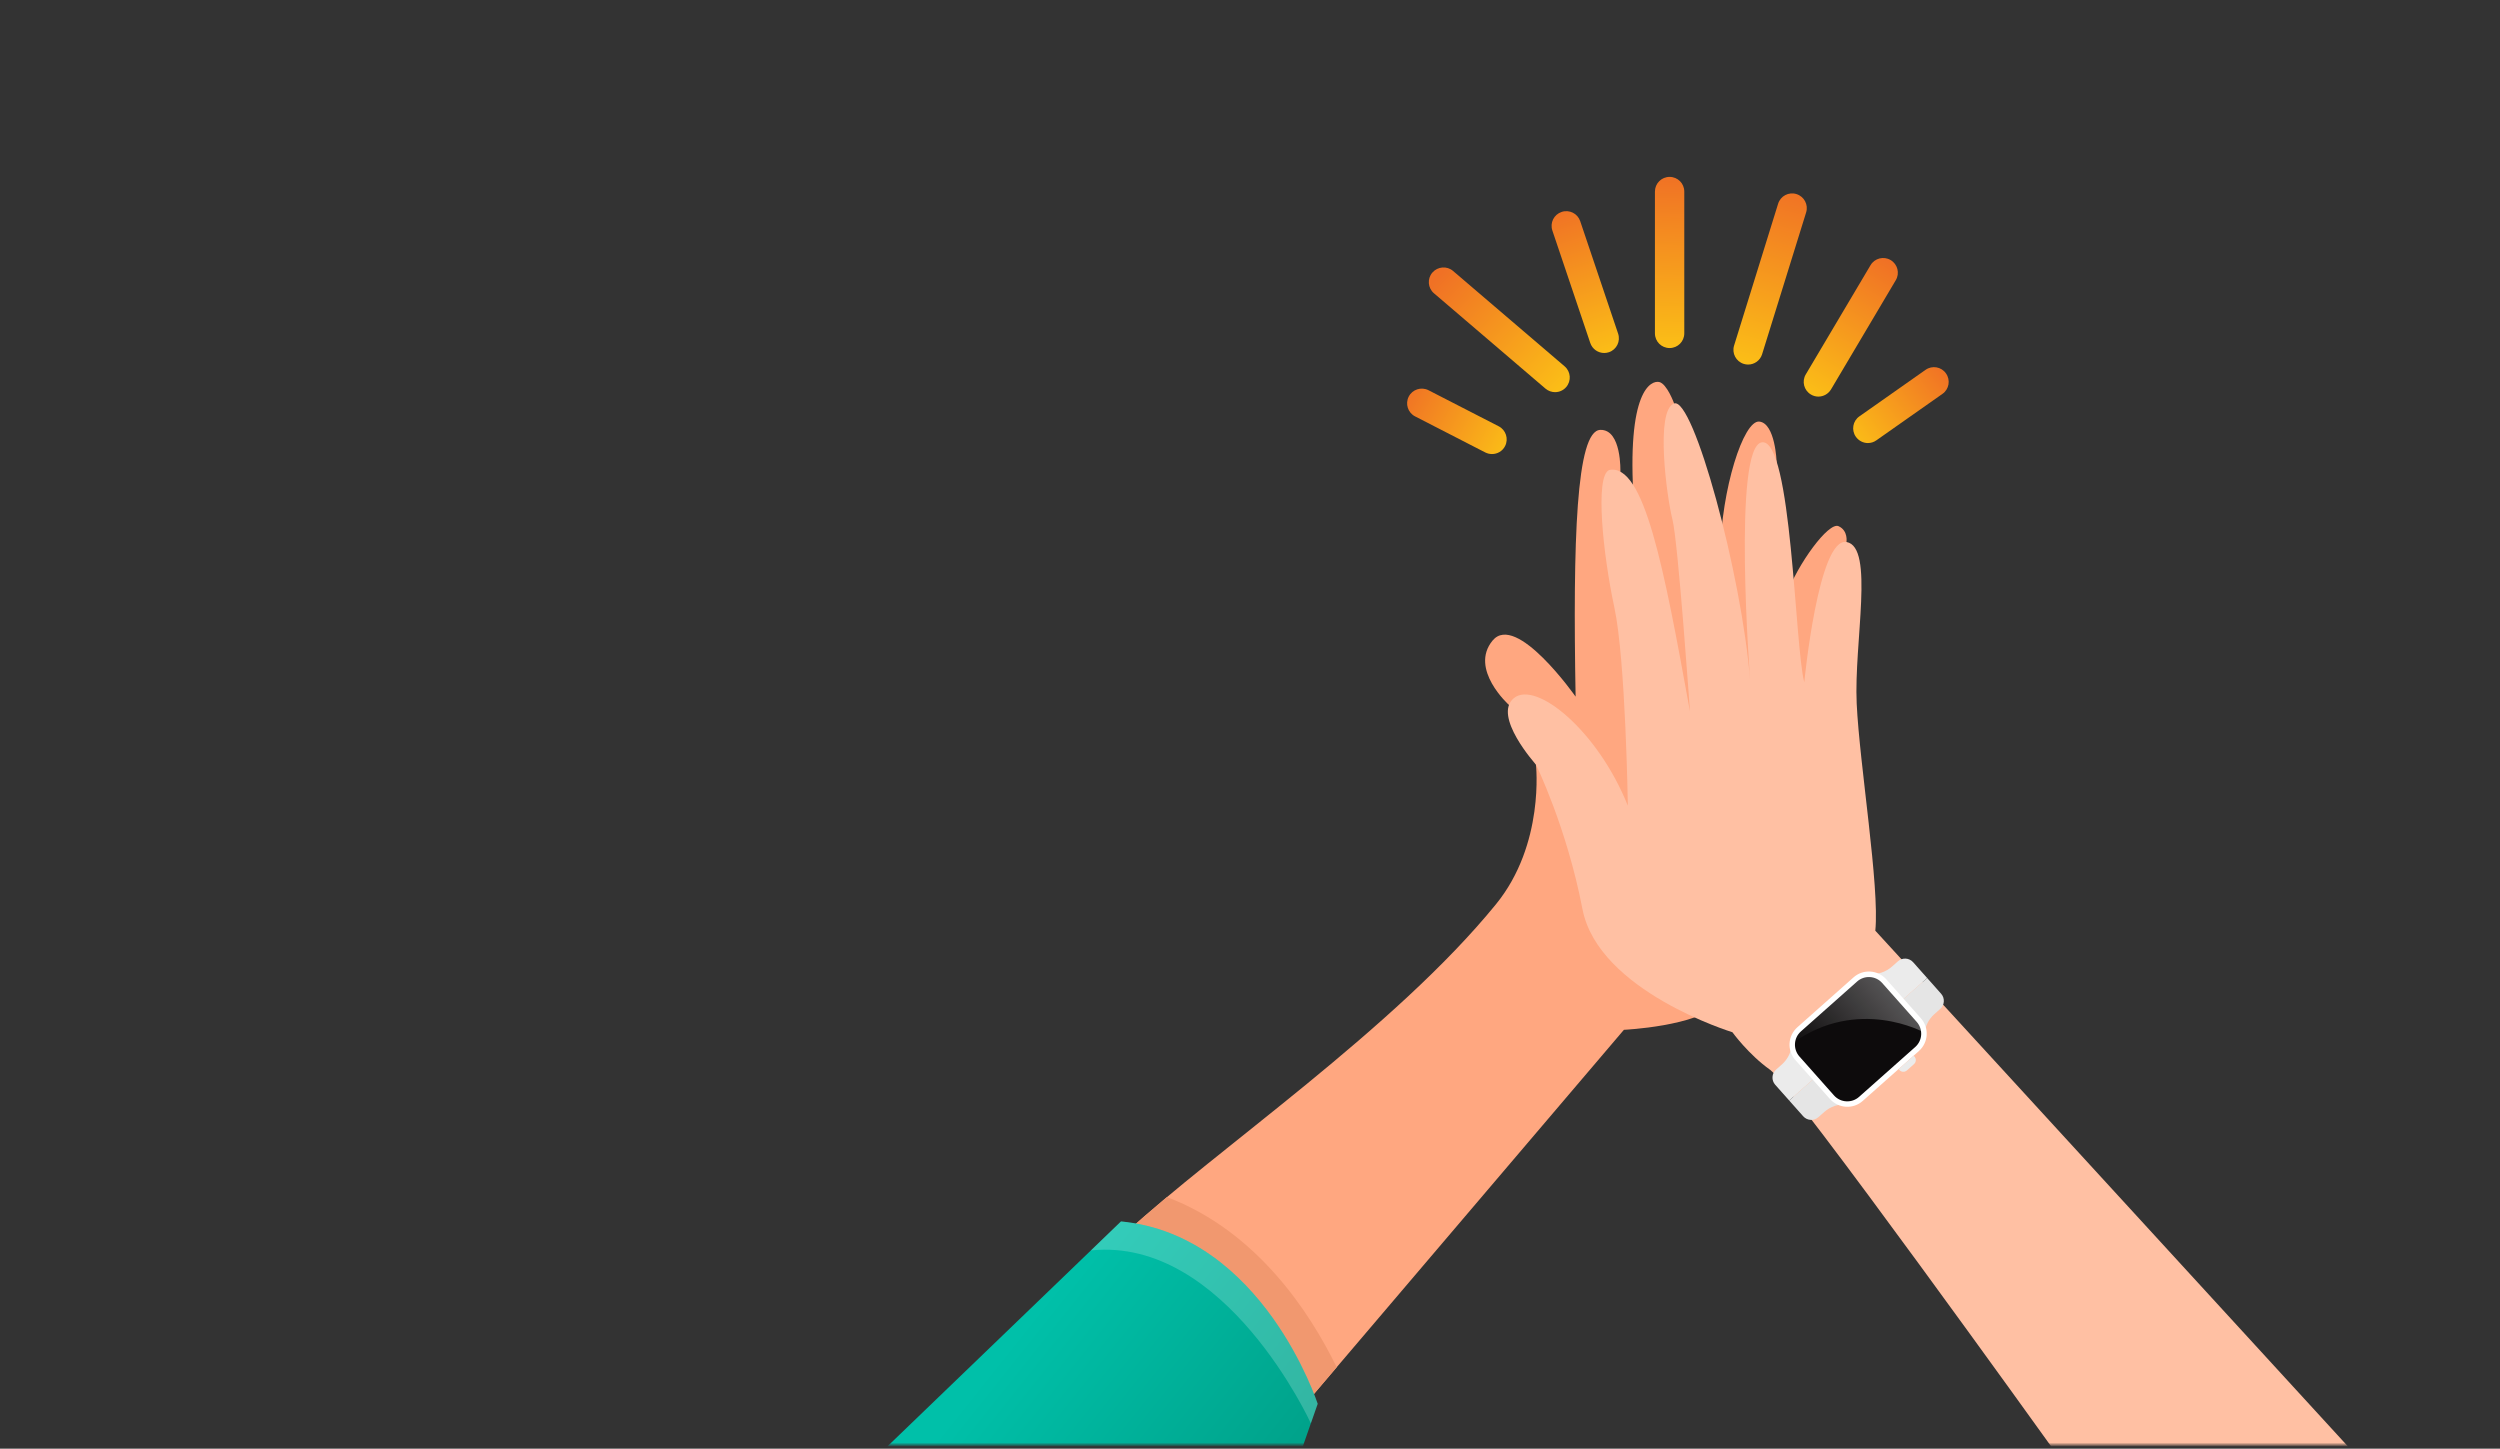 <svg width="623" height="361" viewBox="0 0 623 361" fill="none" xmlns="http://www.w3.org/2000/svg">
<rect x="0" y="0" width="623" height="361" fill="#333333" stroke="none"/>
<mask id="mask0_1078_1769" style="mask-type:alpha" maskUnits="userSpaceOnUse" x="0" y="0" width="623" height="361">
<rect x="0.25" y="0.081" width="622" height="360" rx="20" fill="#D9D9D9"/>
</mask>
<g mask="url(#mask0_1078_1769)">
<path d="M325.351 349.83L404.678 256.627C404.678 256.627 423.005 255.771 428.438 250.045C433.871 244.319 459.074 138.975 459.074 138.975L460.139 135.088C460.139 135.088 460.62 132.225 458.154 131.118C455.688 130.031 448.019 140.438 445.135 148.379L442.732 115.048C442.732 115.048 442.398 105.477 438.427 105.059C434.457 104.641 428.961 122.048 428.689 137.826L417.195 100.545C417.195 100.545 415.398 95.613 413.476 95.195C411.553 94.777 405.242 96.971 407.165 125.496C409.087 154 403.8 117.555 403.8 117.555C403.8 117.555 404.155 106.981 398.806 107.127C392.766 107.274 391.951 134.816 392.641 173.602C392.641 173.602 377.846 152.496 371.953 159.622C366.059 166.748 376.048 175.692 376.048 175.692L382.756 190.529C382.756 190.529 385.013 210.34 372.809 225.323C347.586 256.314 302.991 286.532 280.631 307.178C280.631 307.178 320.127 331.858 325.351 349.83Z" fill="#FFA780"/>
<path d="M280.651 307.179C280.651 307.179 320.147 331.859 325.372 349.81L333.104 340.72C326.396 326.969 313.189 306.782 290.807 298.319C287.088 301.433 283.661 304.379 280.651 307.158V307.179Z" fill="#F1986F"/>
<path d="M328.359 349.83C328.359 349.83 314.776 307.806 279.355 304.378L221.135 360.446H324.661L328.359 349.83Z" fill="url(#paint0_linear_1078_1769)"/>
<path d="M371.805 113.148C371.24 113.148 370.676 113.022 370.133 112.751L352.642 103.765C350.845 102.845 350.134 100.63 351.054 98.833C351.973 97.036 354.188 96.325 355.985 97.245L373.476 106.231C375.274 107.15 375.984 109.365 375.065 111.163C374.417 112.437 373.142 113.148 371.805 113.148Z" fill="url(#paint1_linear_1078_1769)"/>
<path d="M465.488 110.409C464.339 110.409 463.21 109.866 462.479 108.842C461.309 107.191 461.706 104.892 463.378 103.743L479.845 92.166C481.496 90.995 483.794 91.392 484.944 93.064C486.114 94.715 485.717 97.014 484.045 98.163L467.578 109.74C466.93 110.2 466.199 110.409 465.467 110.409H465.488Z" fill="url(#paint2_linear_1078_1769)"/>
<path d="M453.137 98.833C452.511 98.833 451.863 98.666 451.278 98.311C449.543 97.287 448.958 95.03 450.003 93.296L466.136 66.087C467.16 64.353 469.416 63.767 471.151 64.812C472.885 65.836 473.471 68.093 472.426 69.828L456.293 97.036C455.603 98.186 454.391 98.833 453.137 98.833Z" fill="url(#paint3_linear_1078_1769)"/>
<path d="M435.626 90.85C435.27 90.85 434.894 90.787 434.539 90.682C432.616 90.076 431.53 88.028 432.136 86.106L443.107 50.768C443.713 48.825 445.761 47.759 447.683 48.365C449.606 48.971 450.693 51.019 450.087 52.942L439.116 88.279C438.635 89.847 437.172 90.85 435.626 90.85Z" fill="url(#paint4_linear_1078_1769)"/>
<path d="M416.066 86.733C414.039 86.733 412.409 85.103 412.409 83.076V47.738C412.409 45.711 414.039 44.081 416.066 44.081C418.093 44.081 419.723 45.711 419.723 47.738V83.076C419.723 85.103 418.093 86.733 416.066 86.733Z" fill="url(#paint5_linear_1078_1769)"/>
<path opacity="0.2" d="M271.831 311.609C305.413 308.098 326.666 354.699 326.666 354.699L328.379 349.83C328.379 349.83 314.796 307.806 279.354 304.378L271.831 311.63V311.609Z" fill="white"/>
<path d="M399.765 87.965C398.24 87.965 396.819 87.004 396.296 85.478L386.851 57.455C386.203 55.533 387.227 53.464 389.149 52.816C391.072 52.168 393.141 53.192 393.789 55.115L403.234 83.138C403.882 85.061 402.858 87.129 400.935 87.777C400.538 87.903 400.162 87.965 399.765 87.965Z" fill="url(#paint6_linear_1078_1769)"/>
<path d="M387.52 97.725C386.684 97.725 385.827 97.432 385.138 96.847L357.344 73.087C355.798 71.77 355.63 69.451 356.947 67.925C358.264 66.4 360.583 66.211 362.109 67.528L389.902 91.288C391.449 92.605 391.616 94.924 390.299 96.45C389.568 97.307 388.544 97.725 387.52 97.725Z" fill="url(#paint7_linear_1078_1769)"/>
<path d="M511.149 360.446C511.149 360.446 446.659 270.525 441.163 266.638C435.667 262.73 431.718 257.234 431.718 257.234C431.718 257.234 398.303 247.015 394.353 226.556C390.424 206.119 382.755 190.529 382.755 190.529C382.755 190.529 371.826 178.388 377.28 173.958C382.734 169.527 398.136 181.982 405.659 200.79C405.659 200.79 405.115 164.429 402.294 151.368C399.494 138.307 397.383 118.517 401.04 117.117C409.734 115.424 414.644 141.4 421.144 177.322C421.144 177.322 418.176 134.942 416.776 129.467C415.376 123.992 412.429 102.238 417.194 100.545C421.958 98.853 434.037 142.925 436.148 169.736C436.148 169.736 431.655 111.077 439.094 110.221C446.534 109.364 447.245 161.315 449.627 170.008C449.627 170.008 453.137 133.793 460.159 135.068C467.18 136.321 461.977 160.186 462.688 175.358C463.398 190.508 468.434 220.977 467.327 231.927L585.105 360.446H511.19H511.149Z" fill="#FFC0A3"/>
<path d="M473.577 249.629L465.865 242.691C467.913 242.9 469.961 242.231 471.508 240.852L472.97 239.556C474.078 238.574 475.771 238.678 476.753 239.786L480.243 243.715L473.577 249.629Z" fill="#EBEBEB"/>
<path d="M452.532 268.332L446.555 259.848C446.514 261.916 445.615 263.86 444.069 265.239L442.606 266.535C441.498 267.517 441.394 269.21 442.376 270.317L445.866 274.246L452.532 268.332Z" fill="#EBEBEB"/>
<path d="M473.577 249.629L479.554 258.113C479.596 256.044 480.494 254.101 482.04 252.722L483.503 251.426C484.611 250.444 484.715 248.751 483.733 247.644L480.243 243.715L473.577 249.629Z" fill="#E5E5E5"/>
<path d="M452.532 268.333L460.244 275.27C458.196 275.061 456.148 275.73 454.601 277.109L453.138 278.405C452.031 279.387 450.338 279.283 449.356 278.175L445.866 274.246L452.532 268.333Z" fill="#E5E5E5"/>
<path d="M462.356 244.145L448.363 256.586C446.259 258.457 446.07 261.68 447.941 263.784L456.564 273.483C458.435 275.587 461.657 275.776 463.762 273.905L477.755 261.464C479.86 259.593 480.049 256.37 478.178 254.266L469.555 244.567C467.684 242.463 464.461 242.273 462.356 244.145Z" fill="#0D0B0C"/>
<path d="M479.447 257.277C479.447 257.277 463.022 248.166 446.659 259.973C446.764 258.698 447.328 257.445 448.352 256.546L462.353 244.112C464.464 242.231 467.682 242.44 469.563 244.53L478.172 254.226C478.966 255.104 479.384 256.191 479.447 257.277Z" fill="url(#paint8_linear_1078_1769)"/>
<path d="M477.651 254.664C479.26 256.482 479.114 259.282 477.275 260.912L463.273 273.346C461.455 274.955 458.655 274.809 457.025 272.97L448.415 263.274C446.806 261.455 446.952 258.655 448.791 257.025L462.793 244.591C464.611 242.982 467.411 243.128 469.041 244.967L477.651 254.664ZM478.675 253.744L470.065 244.048C467.933 241.666 464.276 241.436 461.894 243.567L447.893 256.001C445.51 258.133 445.281 261.79 447.412 264.172L456.022 273.869C458.153 276.251 461.81 276.481 464.193 274.349L478.194 261.915C480.576 259.784 480.806 256.127 478.675 253.744Z" fill="white"/>
<path d="M476.898 263.085L477.079 263.288C477.579 263.85 477.515 264.69 476.968 265.176L475.203 266.745C474.641 267.245 473.801 267.181 473.315 266.635L473.135 266.431L476.914 263.071L476.898 263.085Z" fill="#EBEBEB"/>
</g>
<defs>
<linearGradient id="paint0_linear_1078_1769" x1="254.675" y1="331.148" x2="309.802" y2="375.053" gradientUnits="userSpaceOnUse">
<stop stop-color="#00C0A9"/>
<stop offset="1" stop-color="#00A38B"/>
</linearGradient>
<linearGradient id="paint1_linear_1078_1769" x1="375.566" y1="111.873" x2="349.862" y2="97.746" gradientUnits="userSpaceOnUse">
<stop stop-color="#FBBD17"/>
<stop offset="1" stop-color="#F07125"/>
</linearGradient>
<linearGradient id="paint2_linear_1078_1769" x1="462.166" y1="110.137" x2="484.965" y2="92.019" gradientUnits="userSpaceOnUse">
<stop stop-color="#FBBD17"/>
<stop offset="1" stop-color="#F07125"/>
</linearGradient>
<linearGradient id="paint3_linear_1078_1769" x1="451.236" y1="97.684" x2="471.151" y2="65.46" gradientUnits="userSpaceOnUse">
<stop stop-color="#FBBD17"/>
<stop offset="1" stop-color="#F07125"/>
</linearGradient>
<linearGradient id="paint4_linear_1078_1769" x1="435.458" y1="90.139" x2="447.391" y2="46.693" gradientUnits="userSpaceOnUse">
<stop stop-color="#FBBD17"/>
<stop offset="1" stop-color="#F07125"/>
</linearGradient>
<linearGradient id="paint5_linear_1078_1769" x1="415.544" y1="85.939" x2="416.63" y2="43.58" gradientUnits="userSpaceOnUse">
<stop stop-color="#FBBD17"/>
<stop offset="1" stop-color="#F07125"/>
</linearGradient>
<linearGradient id="paint6_linear_1078_1769" x1="400.81" y1="87.589" x2="388.857" y2="51.75" gradientUnits="userSpaceOnUse">
<stop stop-color="#FBBD17"/>
<stop offset="1" stop-color="#F07125"/>
</linearGradient>
<linearGradient id="paint7_linear_1078_1769" x1="388.899" y1="96.345" x2="358.849" y2="68.468" gradientUnits="userSpaceOnUse">
<stop stop-color="#FBBD17"/>
<stop offset="1" stop-color="#F07125"/>
</linearGradient>
<linearGradient id="paint8_linear_1078_1769" x1="452.642" y1="267.03" x2="473.117" y2="248.826" gradientUnits="userSpaceOnUse">
<stop stop-color="white" stop-opacity="0"/>
<stop offset="1" stop-color="white" stop-opacity="0.3"/>
</linearGradient>
</defs>
</svg>
